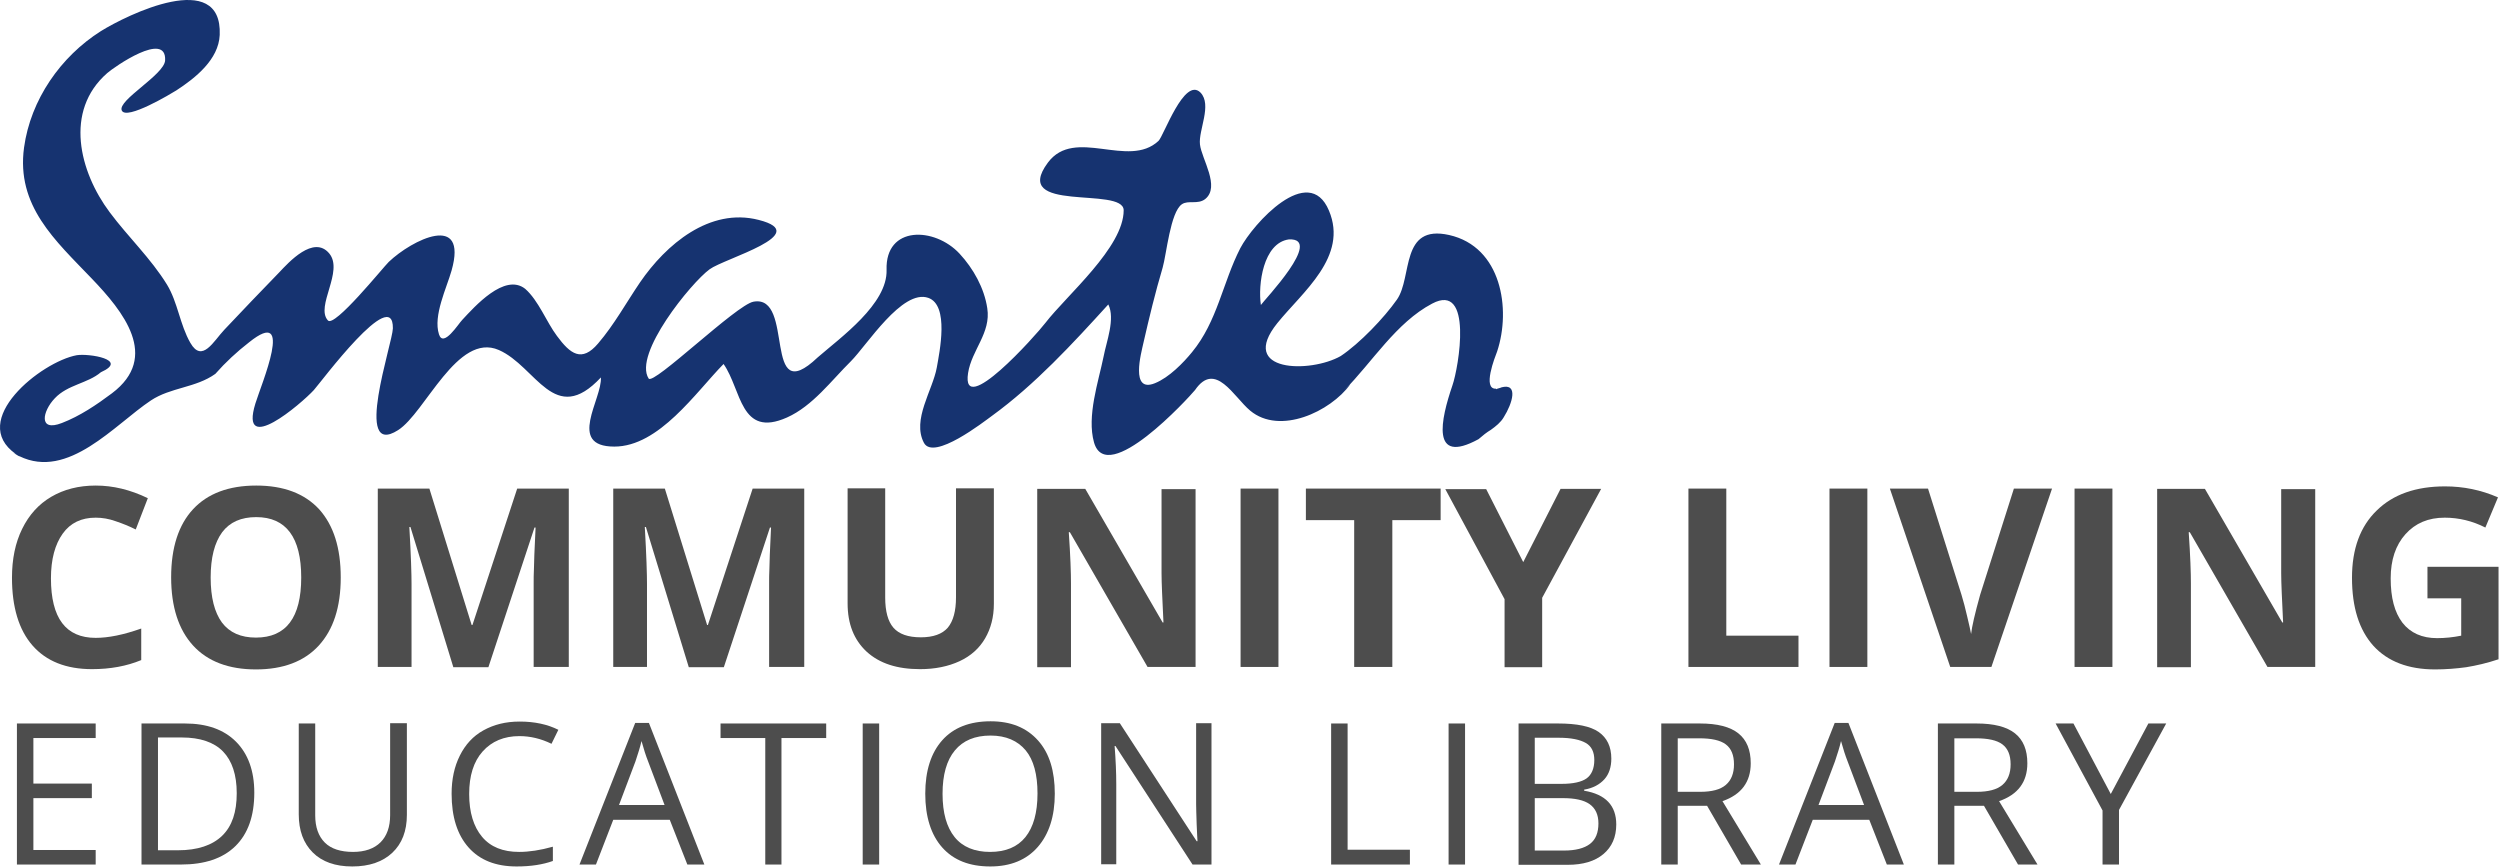 <svg xmlns="http://www.w3.org/2000/svg" xmlns:xlink="http://www.w3.org/1999/xlink" xmlns:serif="http://www.serif.com/" width="100%" height="100%" viewBox="0 0 911 316" xml:space="preserve" style="fill-rule:evenodd;clip-rule:evenodd;stroke-linejoin:round;stroke-miterlimit:2;">    <g transform="matrix(1,0,0,1,-15.534,-21.462)">        <path d="M485.2,108.7C498,108.1 476.1,130.9 475,132.6C473.9,125.3 475.8,110 485.2,108.7M558.8,178.1C560.6,176.8 562.4,175.4 563.5,173.5C566.7,168.4 568.9,161 562.7,162.6C562.6,162.6 562.6,162.7 562.5,162.7C562.4,162.8 562.3,162.7 562.2,162.8C561.7,163 561.3,163 560.7,163.3L560.7,163.1C555.6,163.4 560.3,151.6 561.1,149.5C566.2,134.1 562.7,111.4 543.6,107.1C525.7,103.1 530.3,122.4 524.6,130.6C519.9,137.3 511,146.6 504.1,151.2C493.1,157.5 466.5,157.2 481,139.2C490.2,127.8 506.9,115 499.8,98.2C492.4,80.5 472.1,103.1 467.5,111.9C461,124.6 459.2,138.5 449.9,149.8C446.8,153.6 441.6,159 436.4,161.1C427.3,164.8 431.4,150.1 432.2,146.4C434.3,137.2 436.5,128.1 439.2,119C440.6,114.2 442,98.8 446.2,95.9C448.5,94.3 452,96.1 454.7,94C460.3,89.5 453.4,79.4 452.8,74.1C452.2,68.9 457.3,59.7 453,55.2C447.1,49.3 439.6,71 437.7,72.8C426.7,83.1 407.2,67.6 397.4,80.7C383.5,99.4 425,89.2 425,98.1C425,111.6 404.2,129.1 396.5,139.1C392.9,143.8 365.7,174.2 368.3,157.4C369.6,149 376.7,142.8 375.3,133.8C374.2,126.4 370.2,119.3 365.2,113.9C356.1,104.1 338.1,103.6 338.6,119.8C339,132.2 321.9,144.4 313.5,151.7C293.1,171.1 305.4,128.6 290.1,131.4C283.9,132.5 253.6,162 251.9,159.4C246.2,150.5 267.4,124.5 274.1,119.6C279.5,115.6 312.1,106.7 292,101.6C274.1,97 258.2,110.6 248.8,124.3C243.7,131.8 239.4,139.7 233.5,146.6C227.5,153.7 223.3,150.4 218.5,143.9C214.6,138.7 211.8,131 206.9,126.7C199.4,120.8 188.4,133.3 184,138C182.6,139.4 177.1,148.3 175.5,143.3C173.3,136.5 178.3,126.4 180.1,120C186.1,98.7 165.7,108.8 157.2,116.9C155.3,118.7 137.3,141.1 135,138.2C130.4,133.1 140.9,120.3 135.5,113.8C129.8,107 120.7,117.1 117.3,120.7C110.6,127.6 103.9,134.6 97.3,141.6C93.4,145.7 89.2,153.9 84.9,146.4C81.1,139.8 80.3,131.6 76.4,125.2C70.5,115.6 62.2,107.8 55.5,98.8C44.5,84.1 38.8,61.9 54.6,48.1C57.1,45.9 76.3,32.5 75.7,43.5C75.4,48.7 58.3,58 59.9,61.7C61.5,65.5 78.2,55.4 79.8,54.4C86.7,49.9 95.2,43.2 95.6,34.2C96.6,9.8 61.8,26.9 52.3,32.8C37.6,42.1 26.7,57.8 24.3,75.2C21.4,96.5 35.6,109 49,123C60.3,134.8 74,151.5 56.3,164.8C50.7,169 44.6,173.1 38.1,175.6C29.4,179 31,171.3 35.5,166.6C40.2,161.6 47.5,161.2 52.3,157.1C62.6,152.5 47.9,150.2 43.5,150.9C30.5,153.3 3.8,174.7 21.3,186.9C20.2,186.3 19.3,185.8 22.1,187.5C22.5,187.7 22.6,187.8 22.6,187.7C40.4,196.4 57.3,176.2 70.5,167.4C77.7,162.6 86.9,162.8 94,157.7C97.7,153.5 101.9,149.6 106.3,146.2C123.1,132.7 110.7,161.6 108.6,168.5C102.6,188 125.3,168.6 129.9,163.6C132.5,160.7 158.9,125.1 158.7,141.1C158.6,146.5 144.1,188.7 160.6,178.2C170.5,171.9 182.2,142.4 197.3,149C211,155 217.5,177.2 234.5,159C235,166.9 222,184.2 239.4,184.2C255.7,184.2 269.1,164.4 279.2,154.1C285.8,163.5 285.2,181.2 302.3,173.6C311.7,169.4 318.5,160.1 325.6,153.1C331.4,147.3 344.3,126.7 353.8,130C361.5,132.7 357.9,149.7 356.9,155.4C355.4,163.7 347.8,174.4 352.2,182.8C355.7,189.5 374.1,175.1 377,173C392.7,161.6 406.4,146.7 419.4,132.4C422,137.6 418.7,146 417.7,151.3C415.8,160.6 411.5,173.1 414.2,182.7C418.9,199 448.6,166.5 451,163.6C458.4,152.8 465.1,166.1 471.1,171.1C481.9,180.1 500.3,171.5 507.6,161.5L505.3,163.8C515.6,153.4 524.3,139 537.4,132.1C552.4,124.1 547.1,155.3 544.8,161.9C540.6,174.2 536.7,191.1 554.3,181.5C555.9,180.1 557.3,179 558.8,178.1" style="fill:rgb(22,51,112);fill-rule:nonzero;"></path>        <path d="M50.4,210.1C45.2,210.1 41.2,212 38.4,215.9C35.6,219.8 34.1,225.2 34.1,232.2C34.1,246.7 39.5,253.9 50.4,253.9C55,253.9 60.5,252.8 67,250.5L67,262C61.7,264.2 55.7,265.3 49.1,265.3C39.6,265.3 32.4,262.4 27.4,256.7C22.4,251 19.9,242.7 19.9,232C19.9,225.2 21.1,219.3 23.6,214.2C26.1,209.1 29.6,205.2 34.2,202.5C38.8,199.8 44.2,198.4 50.4,198.4C56.7,198.4 63,199.9 69.4,203L65,214.4C62.6,213.2 60.1,212.2 57.7,211.4C55.2,210.5 52.8,210.1 50.4,210.1Z" style="fill:rgb(77,77,77);fill-rule:nonzero;"></path>        <path d="M139.7,231.9C139.7,242.7 137,250.9 131.7,256.7C126.4,262.5 118.7,265.4 108.8,265.4C98.9,265.4 91.2,262.5 85.9,256.7C80.6,250.9 77.9,242.6 77.9,231.8C77.9,221 80.6,212.7 85.9,207C91.2,201.3 98.9,198.4 108.9,198.4C118.9,198.4 126.5,201.3 131.8,207C137.1,212.9 139.7,221.1 139.7,231.9ZM92.3,231.9C92.3,239.2 93.7,244.6 96.4,248.3C99.2,252 103.3,253.8 108.8,253.8C119.8,253.8 125.3,246.5 125.3,231.9C125.3,217.3 119.8,209.9 108.9,209.9C103.4,209.9 99.3,211.7 96.5,215.4C93.7,219.2 92.3,224.7 92.3,231.9Z" style="fill:rgb(77,77,77);fill-rule:nonzero;"></path>        <path d="M180.7,264.5L165.1,213.5L164.7,213.5C165.3,223.9 165.5,230.8 165.5,234.3L165.5,264.5L153.2,264.5L153.2,199.5L172,199.5L187.4,249.2L187.7,249.2L204,199.5L222.8,199.5L222.8,264.5L210,264.5L210,233.8C210,232.3 210,230.7 210.1,228.8C210.1,226.9 210.3,221.9 210.7,213.7L210.3,213.7L193.5,264.6L180.7,264.6L180.7,264.5Z" style="fill:rgb(77,77,77);fill-rule:nonzero;"></path>        <path d="M266.5,264.5L250.9,213.5L250.5,213.5C251.1,223.9 251.3,230.8 251.3,234.3L251.3,264.5L239,264.5L239,199.5L257.8,199.5L273.2,249.2L273.5,249.2L289.8,199.5L308.6,199.5L308.6,264.5L295.8,264.5L295.8,233.8C295.8,232.3 295.8,230.7 295.9,228.8C295.9,226.9 296.1,221.9 296.5,213.7L296.1,213.7L279.3,264.6L266.5,264.6L266.5,264.5Z" style="fill:rgb(77,77,77);fill-rule:nonzero;"></path>        <path d="M377.7,199.4L377.7,241.5C377.7,246.3 376.6,250.5 374.5,254.1C372.4,257.7 369.3,260.5 365.2,262.4C361.1,264.3 356.3,265.3 350.8,265.3C342.4,265.3 336,263.2 331.3,258.9C326.7,254.6 324.4,248.8 324.4,241.3L324.4,199.4L338.1,199.4L338.1,239.2C338.1,244.2 339.1,247.9 341.1,250.2C343.1,252.5 346.4,253.7 351.1,253.7C355.6,253.7 358.9,252.5 360.9,250.2C362.9,247.8 363.9,244.1 363.9,239.1L363.9,199.4L377.7,199.4Z" style="fill:rgb(77,77,77);fill-rule:nonzero;"></path>        <path d="M451.2,264.5L433.7,264.5L405.4,215.4L405,215.4C405.6,224.1 405.8,230.3 405.8,234L405.8,264.6L393.5,264.6L393.5,199.6L411,199.6L439.2,248.3L439.5,248.3C439.1,239.9 438.8,233.9 438.8,230.4L438.8,199.7L451.2,199.7L451.2,264.5Z" style="fill:rgb(77,77,77);fill-rule:nonzero;"></path>        <rect x="467.6" y="199.5" width="13.8" height="65" style="fill:rgb(77,77,77);fill-rule:nonzero;"></rect>        <path d="M522.9,264.5L509,264.5L509,211L491.4,211L491.4,199.5L540.5,199.5L540.5,211L522.9,211L522.9,264.5Z" style="fill:rgb(77,77,77);fill-rule:nonzero;"></path>        <path d="M570.6,226.3L584.2,199.6L599,199.6L577.5,239.3L577.5,264.6L563.8,264.6L563.8,239.8L542.2,199.7L557.1,199.7L570.6,226.3Z" style="fill:rgb(77,77,77);fill-rule:nonzero;"></path>        <path d="M630.8,264.5L630.8,199.5L644.6,199.5L644.6,253.1L670.9,253.1L670.9,264.5L630.8,264.5Z" style="fill:rgb(77,77,77);fill-rule:nonzero;"></path>        <rect x="682.2" y="199.5" width="13.8" height="65" style="fill:rgb(77,77,77);fill-rule:nonzero;"></rect>        <path d="M749.4,199.5L763.3,199.5L741.2,264.5L726.2,264.5L704.2,199.5L718.1,199.5L730.3,238.2C731,240.5 731.7,243.1 732.4,246.2C733.1,249.2 733.6,251.3 733.8,252.5C734.1,249.8 735.2,245 737.1,238.2L749.4,199.5Z" style="fill:rgb(77,77,77);fill-rule:nonzero;"></path>        <rect x="771.5" y="199.5" width="13.8" height="65" style="fill:rgb(77,77,77);fill-rule:nonzero;"></rect>        <path d="M859.3,264.5L841.8,264.5L813.5,215.4L813.1,215.4C813.7,224.1 813.9,230.3 813.9,234L813.9,264.6L801.6,264.6L801.6,199.6L819,199.6L847.2,248.3L847.5,248.3C847.1,239.9 846.8,233.9 846.8,230.4L846.8,199.7L859.2,199.7L859.2,264.5L859.3,264.5Z" style="fill:rgb(77,77,77);fill-rule:nonzero;"></path>        <path d="M900.1,228L926,228L926,261.7C921.8,263.1 917.9,264 914.2,264.6C910.5,265.1 906.7,265.4 902.9,265.4C893.1,265.4 885.6,262.5 880.4,256.8C875.2,251 872.6,242.8 872.6,232C872.6,221.5 875.6,213.3 881.6,207.5C887.6,201.6 895.9,198.7 906.5,198.7C913.2,198.7 919.6,200 925.8,202.7L921.2,213.7C916.5,211.3 911.5,210.1 906.4,210.1C900.4,210.1 895.7,212.1 892.1,216.1C888.5,220.1 886.7,225.5 886.7,232.2C886.7,239.3 888.1,244.6 891,248.4C893.9,252.1 898.1,254 903.6,254C906.5,254 909.4,253.7 912.4,253.1L912.4,239.5L900.1,239.5L900.1,228Z" style="fill:rgb(77,77,77);fill-rule:nonzero;"></path>        <path d="M50.4,336.5L21.7,336.5L21.7,285.1L50.4,285.1L50.4,290.4L27.7,290.4L27.7,307L49,307L49,312.3L27.7,312.3L27.7,331.2L50.4,331.2L50.4,336.5Z" style="fill:rgb(77,77,77);fill-rule:nonzero;"></path>        <path d="M108.2,310.3C108.2,318.8 105.9,325.3 101.3,329.8C96.7,334.3 90.1,336.5 81.4,336.5L67.1,336.5L67.1,285.1L82.9,285.1C90.9,285.1 97.1,287.3 101.5,291.7C105.9,296.1 108.2,302.3 108.2,310.3ZM101.8,310.5C101.8,303.8 100.1,298.7 96.8,295.3C93.5,291.9 88.4,290.2 81.8,290.2L73.1,290.2L73.1,331.3L80.4,331.3C87.5,331.3 92.9,329.5 96.5,326C100.1,322.5 101.8,317.4 101.8,310.5Z" style="fill:rgb(77,77,77);fill-rule:nonzero;"></path>        <path d="M163.8,285L163.8,318.4C163.8,324.3 162,328.9 158.5,332.2C155,335.5 150.1,337.2 143.9,337.2C137.7,337.2 132.9,335.5 129.5,332.1C126.1,328.7 124.4,324.1 124.4,318.2L124.4,285.1L130.4,285.1L130.4,318.6C130.4,322.9 131.6,326.2 133.9,328.5C136.2,330.8 139.7,331.9 144.2,331.9C148.5,331.9 151.9,330.7 154.2,328.4C156.5,326.1 157.7,322.8 157.7,318.5L157.7,285L163.8,285Z" style="fill:rgb(77,77,77);fill-rule:nonzero;"></path>        <path d="M204.8,289.7C199.2,289.7 194.7,291.6 191.4,295.3C188.1,299 186.5,304.2 186.5,310.8C186.5,317.5 188.1,322.7 191.2,326.4C194.3,330.1 198.8,331.9 204.7,331.9C208.3,331.9 212.4,331.3 217,330L217,335.2C213.4,336.5 209,337.2 203.8,337.2C196.2,337.2 190.4,334.9 186.3,330.3C182.2,325.7 180.1,319.2 180.1,310.7C180.1,305.4 181.1,300.8 183.1,296.8C185.1,292.8 187.9,289.7 191.7,287.6C195.5,285.5 199.8,284.4 204.9,284.4C210.3,284.4 215,285.4 219,287.4L216.5,292.5C212.6,290.6 208.7,289.7 204.8,289.7Z" style="fill:rgb(77,77,77);fill-rule:nonzero;"></path>        <path d="M266,336.5L259.6,320.2L239,320.2L232.7,336.5L226.7,336.5L247,284.9L252,284.9L272.2,336.5L266,336.5ZM257.7,314.8L251.7,298.9C250.9,296.9 250.1,294.4 249.3,291.5C248.8,293.7 248,296.2 247.1,298.9L241.1,314.8L257.7,314.8Z" style="fill:rgb(77,77,77);fill-rule:nonzero;"></path>        <path d="M300.4,336.5L294.4,336.5L294.4,290.4L278.1,290.4L278.1,285.1L316.6,285.1L316.6,290.4L300.3,290.4L300.3,336.5L300.4,336.5Z" style="fill:rgb(77,77,77);fill-rule:nonzero;"></path>        <rect x="329.9" y="285.1" width="6" height="51.4" style="fill:rgb(77,77,77);fill-rule:nonzero;"></rect>        <path d="M399.9,310.7C399.9,318.9 397.8,325.4 393.7,330.1C389.6,334.8 383.8,337.2 376.4,337.2C368.8,337.2 363,334.9 358.9,330.3C354.8,325.7 352.7,319.1 352.7,310.7C352.7,302.3 354.8,295.8 358.9,291.2C363,286.6 368.9,284.3 376.5,284.3C383.9,284.3 389.6,286.6 393.8,291.3C398,296 399.9,302.5 399.9,310.7ZM359,310.7C359,317.7 360.5,322.9 363.4,326.5C366.3,330.1 370.7,331.9 376.3,331.9C382,331.9 386.3,330.1 389.2,326.5C392.1,322.9 393.6,317.6 393.6,310.6C393.6,303.7 392.2,298.4 389.3,294.9C386.4,291.4 382.1,289.5 376.5,289.5C370.8,289.5 366.5,291.3 363.5,294.9C360.5,298.5 359,303.8 359,310.7Z" style="fill:rgb(77,77,77);fill-rule:nonzero;"></path>        <path d="M457,336.5L450.1,336.5L422,293.3L421.7,293.3C422.1,298.4 422.3,303 422.3,307.2L422.3,336.4L416.8,336.4L416.8,285L423.6,285L451.6,328L451.9,328C451.9,327.4 451.7,325.3 451.6,321.9C451.5,318.5 451.4,316 451.4,314.5L451.4,285L457,285L457,336.5Z" style="fill:rgb(77,77,77);fill-rule:nonzero;"></path>        <path d="M500.6,336.5L500.6,285.1L506.6,285.1L506.6,331.1L529.3,331.1L529.3,336.5L500.6,336.5Z" style="fill:rgb(77,77,77);fill-rule:nonzero;"></path>        <rect x="543.4" y="285.1" width="6" height="51.4" style="fill:rgb(77,77,77);fill-rule:nonzero;"></rect>        <path d="M568.8,285.1L583.3,285.1C590.1,285.1 595.1,286.1 598.1,288.2C601.1,290.3 602.7,293.5 602.7,297.9C602.7,300.9 601.9,303.5 600.2,305.4C598.5,307.3 596,308.7 592.8,309.2L592.8,309.6C600.6,310.9 604.5,315 604.5,321.9C604.5,326.5 602.9,330.1 599.8,332.7C596.7,335.3 592.4,336.6 586.8,336.6L568.9,336.6L568.9,285.1L568.8,285.1ZM574.8,307.1L584.6,307.1C588.8,307.1 591.9,306.4 593.7,305.1C595.5,303.8 596.5,301.5 596.5,298.4C596.5,295.5 595.5,293.4 593.4,292.2C591.3,291 588.1,290.3 583.6,290.3L574.8,290.3L574.8,307.1ZM574.8,312.2L574.8,331.4L585.5,331.4C589.6,331.4 592.8,330.6 594.9,329C597,327.4 598,324.9 598,321.5C598,318.3 596.9,316 594.8,314.5C592.7,313 589.4,312.3 585,312.3L574.8,312.3L574.8,312.2Z" style="fill:rgb(77,77,77);fill-rule:nonzero;"></path>        <path d="M626.9,315.1L626.9,336.5L620.9,336.5L620.9,285.1L635,285.1C641.3,285.1 646,286.3 649,288.7C652,291.1 653.5,294.7 653.5,299.6C653.5,306.4 650.1,311 643.2,313.4L657.2,336.5L650,336.5L637.6,315.1L626.9,315.1ZM626.9,310L635.1,310C639.3,310 642.4,309.2 644.4,307.5C646.4,305.8 647.4,303.3 647.4,300C647.4,296.6 646.4,294.2 644.4,292.7C642.4,291.2 639.2,290.5 634.7,290.5L626.9,290.5L626.9,310Z" style="fill:rgb(77,77,77);fill-rule:nonzero;"></path>        <path d="M703.1,336.5L696.7,320.2L676.1,320.2L669.8,336.5L663.8,336.5L684.1,284.9L689.1,284.9L709.3,336.5L703.1,336.5ZM694.8,314.8L688.8,298.9C688,296.9 687.2,294.4 686.4,291.5C685.9,293.7 685.1,296.2 684.2,298.9L678.2,314.8L694.8,314.8Z" style="fill:rgb(77,77,77);fill-rule:nonzero;"></path>        <path d="M727.7,315.1L727.7,336.5L721.7,336.5L721.7,285.1L735.8,285.1C742.1,285.1 746.8,286.3 749.8,288.7C752.8,291.1 754.3,294.7 754.3,299.6C754.3,306.4 750.9,311 744,313.4L758,336.5L750.9,336.5L738.5,315.1L727.7,315.1ZM727.7,310L735.9,310C740.1,310 743.2,309.2 745.2,307.5C747.2,305.8 748.2,303.3 748.2,300C748.2,296.6 747.2,294.2 745.2,292.7C743.2,291.2 740,290.5 735.5,290.5L727.7,290.5L727.7,310Z" style="fill:rgb(77,77,77);fill-rule:nonzero;"></path>        <path d="M784.7,310.8L798.4,285.1L804.9,285.1L787.7,316.6L787.7,336.5L781.7,336.5L781.7,316.8L764.6,285.1L771.1,285.1L784.7,310.8Z" style="fill:rgb(77,77,77);fill-rule:nonzero;"></path>    </g></svg>